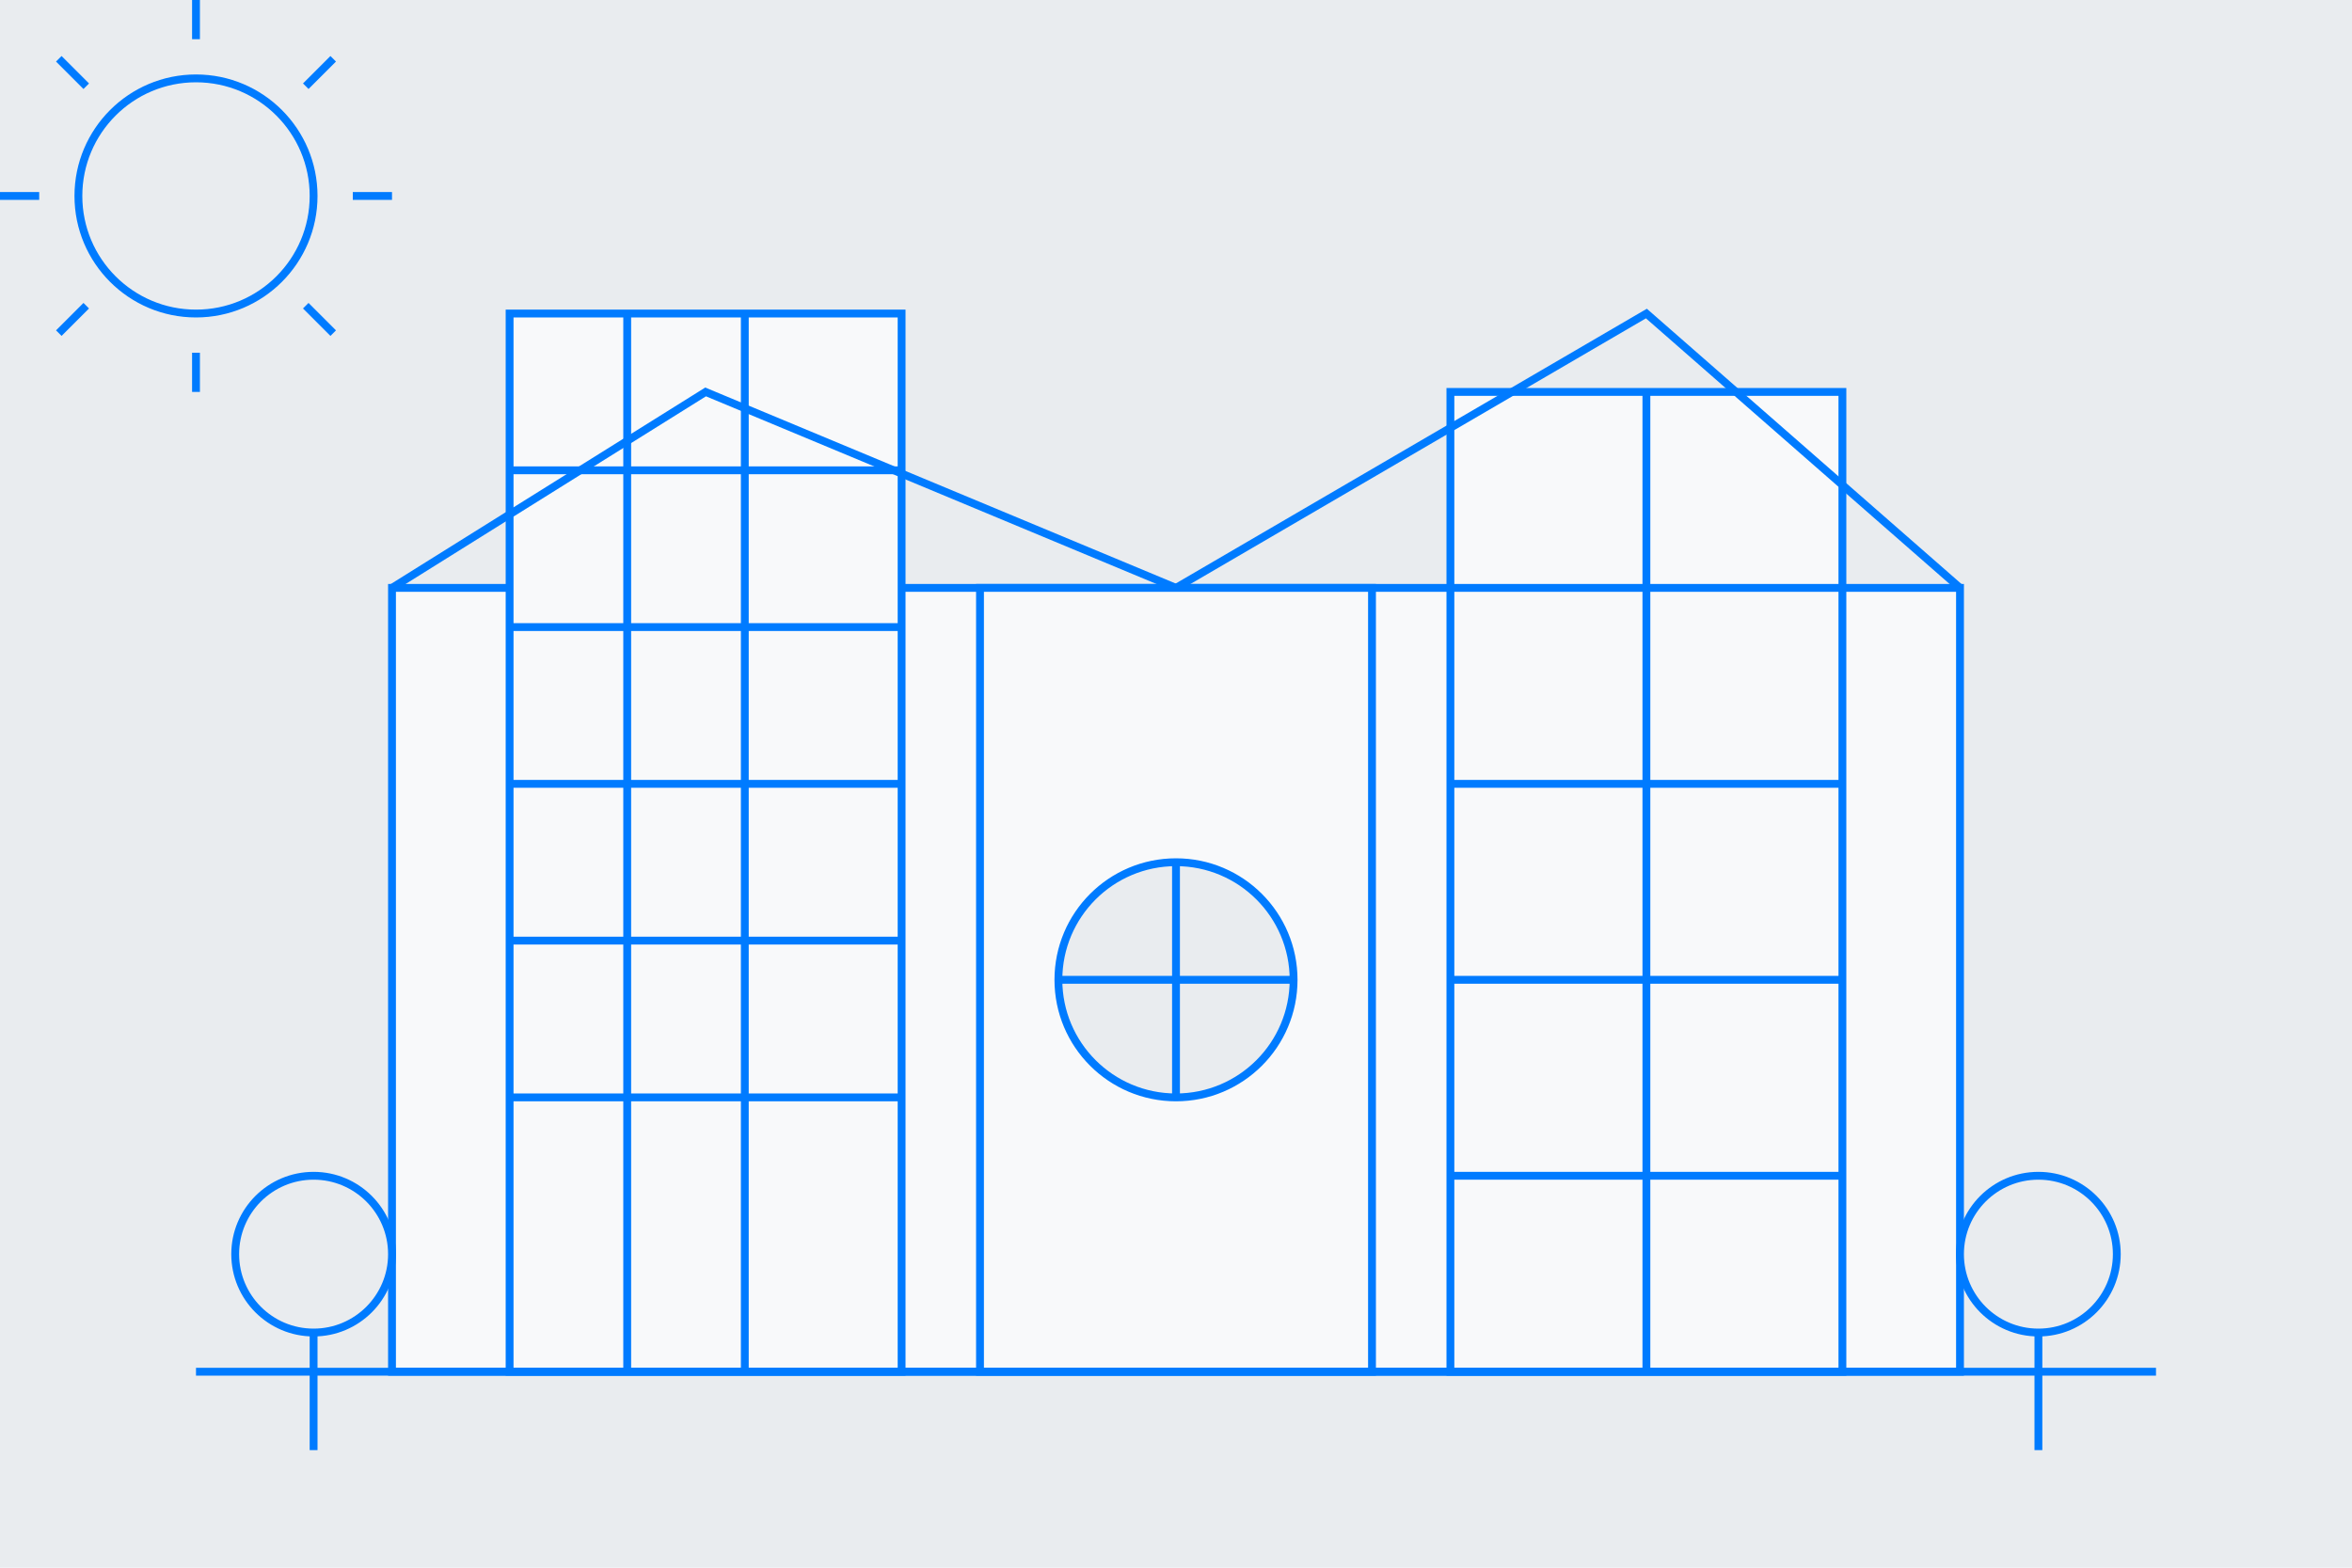 <svg width="600" height="400" viewBox="0 0 600 400" fill="none" xmlns="http://www.w3.org/2000/svg">
  <rect width="600" height="400" fill="#E9ECEF"/>
  <!-- Building Base -->
  <rect x="100" y="150" width="400" height="200" fill="#F8F9FA" stroke="#007BFF" stroke-width="2"/>
  
  <!-- Left Tower -->
  <rect x="130" y="80" width="100" height="270" fill="#F8F9FA" stroke="#007BFF" stroke-width="2"/>
  <line x1="130" y1="120" x2="230" y2="120" stroke="#007BFF" stroke-width="2"/>
  <line x1="130" y1="160" x2="230" y2="160" stroke="#007BFF" stroke-width="2"/>
  <line x1="130" y1="200" x2="230" y2="200" stroke="#007BFF" stroke-width="2"/>
  <line x1="130" y1="240" x2="230" y2="240" stroke="#007BFF" stroke-width="2"/>
  <line x1="130" y1="280" x2="230" y2="280" stroke="#007BFF" stroke-width="2"/>
  <line x1="160" y1="80" x2="160" y2="350" stroke="#007BFF" stroke-width="2"/>
  <line x1="190" y1="80" x2="190" y2="350" stroke="#007BFF" stroke-width="2"/>
  
  <!-- Center Structure -->
  <rect x="250" y="150" width="100" height="200" fill="#F8F9FA" stroke="#007BFF" stroke-width="2"/>
  <circle cx="300" cy="250" r="30" fill="#E9ECEF" stroke="#007BFF" stroke-width="2"/>
  <line x1="300" y1="220" x2="300" y2="280" stroke="#007BFF" stroke-width="2"/>
  <line x1="270" y1="250" x2="330" y2="250" stroke="#007BFF" stroke-width="2"/>
  
  <!-- Right Tower -->
  <rect x="370" y="100" width="100" height="250" fill="#F8F9FA" stroke="#007BFF" stroke-width="2"/>
  <path d="M370 150L470 150" stroke="#007BFF" stroke-width="2"/>
  <path d="M370 200L470 200" stroke="#007BFF" stroke-width="2"/>
  <path d="M370 250L470 250" stroke="#007BFF" stroke-width="2"/>
  <path d="M370 300L470 300" stroke="#007BFF" stroke-width="2"/>
  <path d="M420 100L420 350" stroke="#007BFF" stroke-width="2"/>
  
  <!-- Roof Elements -->
  <path d="M100 150L180 100L300 150" stroke="#007BFF" stroke-width="2"/>
  <path d="M300 150L420 80L500 150" stroke="#007BFF" stroke-width="2"/>
  
  <!-- Ground -->
  <path d="M50 350H550" stroke="#007BFF" stroke-width="2"/>
  
  <!-- Trees -->
  <circle cx="80" cy="320" r="20" fill="#E9ECEF" stroke="#007BFF" stroke-width="2"/>
  <line x1="80" y1="340" x2="80" y2="370" stroke="#007BFF" stroke-width="2"/>
  
  <circle cx="520" cy="320" r="20" fill="#E9ECEF" stroke="#007BFF" stroke-width="2"/>
  <line x1="520" y1="340" x2="520" y2="370" stroke="#007BFF" stroke-width="2"/>
  
  <!-- Sun -->
  <circle cx="50" cy="50" r="30" fill="#E9ECEF" stroke="#007BFF" stroke-width="2"/>
  <line x1="50" y1="10" x2="50" y2="0" stroke="#007BFF" stroke-width="2"/>
  <line x1="50" y1="100" x2="50" y2="90" stroke="#007BFF" stroke-width="2"/>
  <line x1="10" y1="50" x2="0" y2="50" stroke="#007BFF" stroke-width="2"/>
  <line x1="100" y1="50" x2="90" y2="50" stroke="#007BFF" stroke-width="2"/>
  <line x1="22" y1="22" x2="15" y2="15" stroke="#007BFF" stroke-width="2"/>
  <line x1="78" y1="78" x2="85" y2="85" stroke="#007BFF" stroke-width="2"/>
  <line x1="22" y1="78" x2="15" y2="85" stroke="#007BFF" stroke-width="2"/>
  <line x1="78" y1="22" x2="85" y2="15" stroke="#007BFF" stroke-width="2"/>
</svg>
